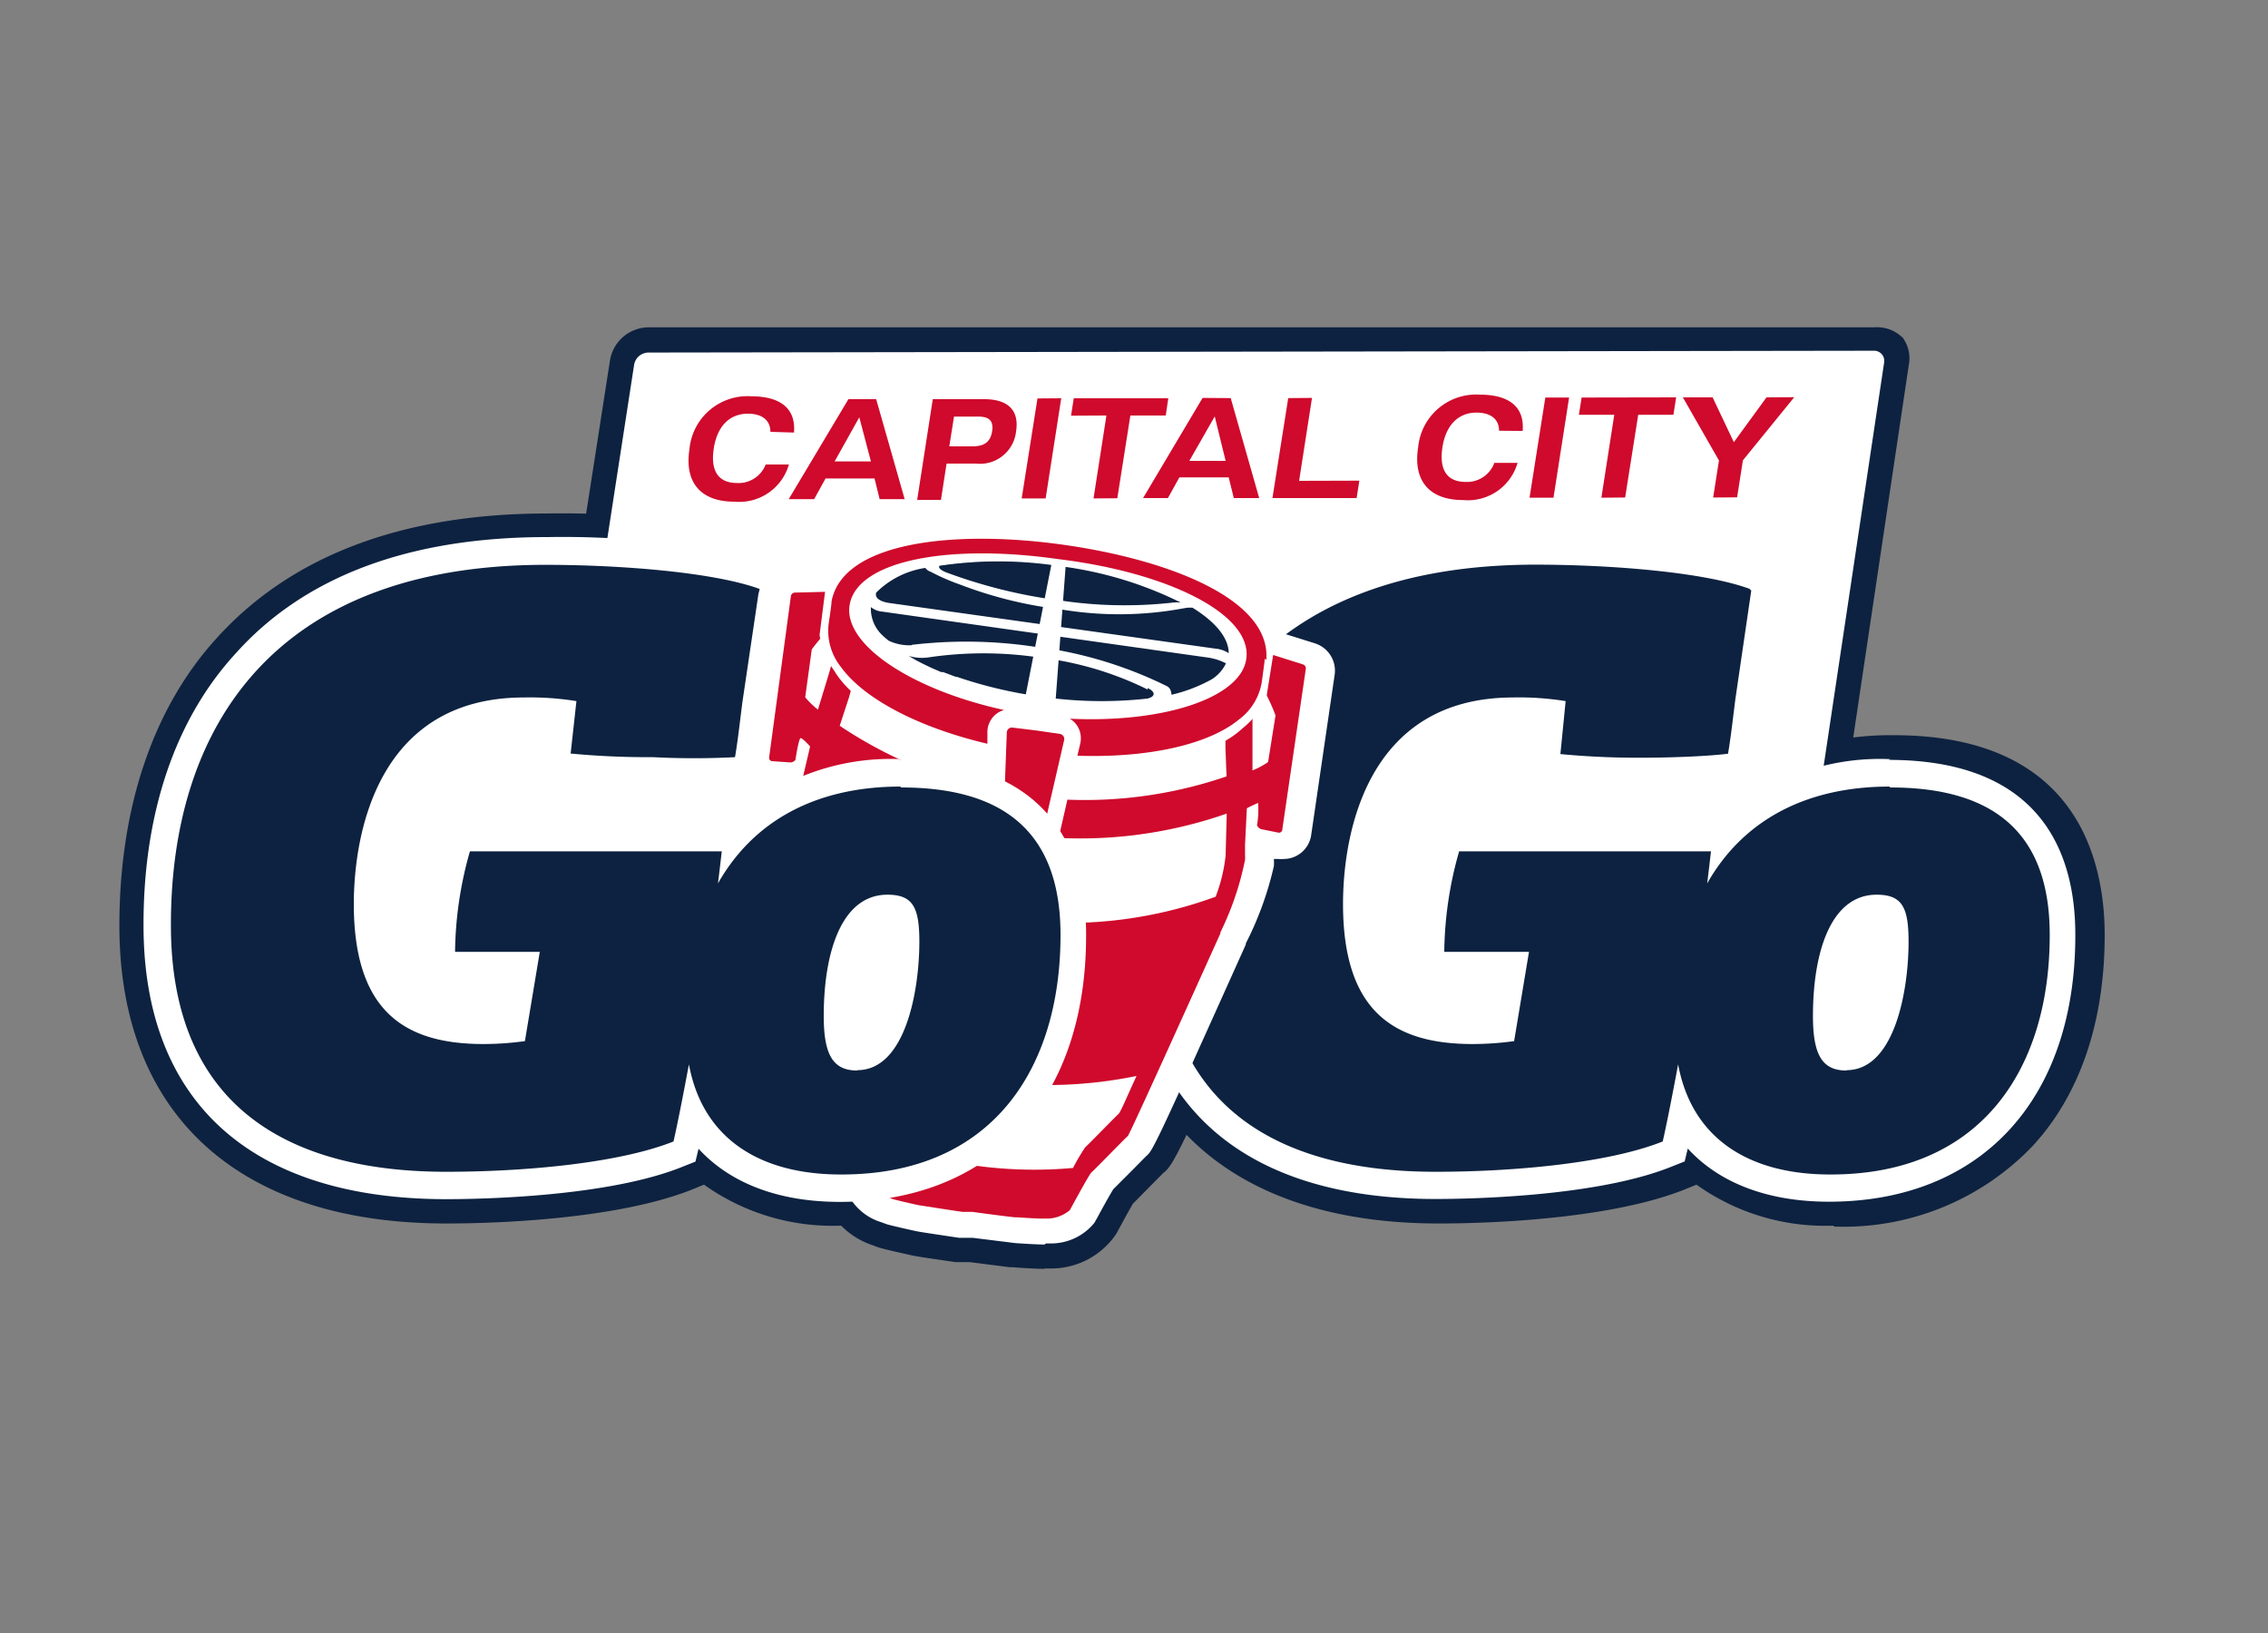 <svg id="Layer_1" data-name="Layer 1" xmlns="http://www.w3.org/2000/svg" viewBox="0 0 125 90"><rect x="0" y="0" width="125" height="90" fill="#808080" stroke="none"/><defs><style>.cls-1{fill:#0d2240;}.cls-2{fill:#fff;}.cls-3{fill:#cf0a2c;}.cls-4,.cls-5{fill:none;stroke:#fff;stroke-miterlimit:10;}.cls-4{stroke-width:0.82px;}.cls-5{stroke-width:0.07px;}</style></defs><title>capital-city</title><path class="cls-1" d="M104.84,18.59a2,2,0,0,0-1.54-.55H35.74a2.17,2.17,0,0,0-2.12,1.82L30.72,38.49H26.56a2,2,0,0,0-2,2l0,15.39a2,2,0,0,0,2,2h0l71.14-.11A2.16,2.16,0,0,0,99.85,56l5.35-35.87a1.93,1.93,0,0,0-.37-1.57"/><path class="cls-1" d="M57.57,69.93c-.47,0-1.46-.06-1.74-.09l-.19,0h0l-2.19-.28-.23,0h-.1l-.31,0-.15,0c-1.71-.25-2.18-.32-2.44-.38s-1.23-.27-1.66-.39a3.69,3.69,0,0,1-.43-.15,4.33,4.33,0,0,1-2.76-2.68l-.07-.31c-.2-.91-.31-1.35-.36-1.56l-.57-1-.6-1.09c-.43-.6-.48-1-2.24-13.23v0a22.81,22.81,0,0,1-.3-4.3,2.86,2.86,0,0,1-1.47-2.89l1.2-8.9A2.93,2.93,0,0,1,43.74,30h.46l1.79,0h.39L70.5,33.32l.24.09,2.11.67a2.93,2.93,0,0,1,2,3.19l-1.3,8.88a2.87,2.87,0,0,1-1.19,1.93,2.83,2.83,0,0,1-1,.45,22.91,22.91,0,0,1-1.47,4l0,.06c-5,11.25-5.22,11.62-5.8,12.08l-.82.83,0,0-.83.84c-.11.19-.34.59-.78,1.41l-.15.27A4.32,4.32,0,0,1,58,69.91l-.42,0Z"/><path class="cls-1" d="M57.57,68.86c-.41,0-1.37-.06-1.62-.08l-1.53-.19h0l-.81-.1-.22,0h-.07l-.29,0-.17,0c-1.66-.25-2.15-.32-2.38-.37s-1.18-.26-1.58-.37l-.33-.12a3.06,3.06,0,0,1-1.93-1.74l-.06-.29c-.27-1.21-.38-1.63-.42-1.78l-.64-1.17c-.2-.37-.56-1-.65-1.18-.24-.33-.33-.74-2-12.71v0A18,18,0,0,1,42.61,44a3.21,3.21,0,0,1,.08-.38v0l-.26,0a1.52,1.52,0,0,1-1.39-1.72l1.2-8.9a1.58,1.58,0,0,1,1.51-1.36h0l.28,0,2-.05h.21l23.92,3.36.13,0,2.14.67a1.58,1.58,0,0,1,1.08,1.72l-1.3,8.88a1.53,1.53,0,0,1-.63,1,1.51,1.51,0,0,1-.87.28,1.5,1.5,0,0,1-.31,0l-.24,0v0a3.17,3.17,0,0,1,0,.39,18.15,18.15,0,0,1-1.48,4.41l0,.06c-4.94,11-5.14,11.38-5.47,11.64l-.89.9,0,0-.94.94c-.08.13-.31.51-.9,1.6l-.14.25a3.07,3.07,0,0,1-2.34,1.14l-.33,0Z"/><path class="cls-1" d="M46.35,67.55a12.21,12.21,0,0,1-7.55-2.26l-.61.25c-4.31,1.74-11.44,1.89-13.52,1.89h-.09c-11.42,0-18-6-18-16.41,0-6.48,1.84-12,5.38-15.87,4.1-4.52,10.19-6.83,18.1-6.85h.09a50,50,0,0,1,11.78,1.2c.33.09.63.19.91.29l.59.21L45,31.55l-1.08,7.36c-.13,1-.25,1.84-.4,2.72a16.4,16.4,0,0,1,6.11-1.12h.06c10.08,0,11.6,6.86,11.61,11,0,4.79-1.36,8.83-4,11.67A14.41,14.41,0,0,1,46.4,67.55h0Zm-8.49-7,1.71,1.87c1.5,1.63,3.84,2.49,6.78,2.49h0c7.7,0,12.28-5,12.26-13.4,0-5.58-2.94-8.29-8.94-8.29h-.05a11.49,11.49,0,0,0-8.54,3.19l-.4.41-.91,0c-.91,0-2.93,0-5.54,0-3,0-6.9,0-8.35.06h-.13l0,.12a20.88,20.88,0,0,0-.82,5.58v.18h4.65l-.77,4.62-1.06.07c-.36,0-.71,0-1.09,0h0c-4.79,0-6.93-2.32-6.95-7.52a14.9,14.9,0,0,1,1.63-7.08,8.06,8.06,0,0,1,7.53-4.15h.07c.51,0,.9,0,1.24,0l1.43.07-.33,2.71.18,0c1.57.16,3.29.2,4.47.2H36c1.09,0,3.3-.05,4.72-.23l.13,0,0-.13c.14-.89.27-1.75.4-2.77l.88-6L42,32.31h0l-.72-.23a48.17,48.17,0,0,0-11-1.1h-.15c-7.13,0-12.55,2-16.13,6C10.86,40.35,9.23,45.21,9.25,51c0,9,5.33,13.74,15.34,13.74h.08c2,0,8.66-.14,12.52-1.7l.08,0ZM28.58,41.34a5.34,5.34,0,0,0-4.94,2.79,12.22,12.22,0,0,0-1.29,5.76q0,.3,0,.58a20.59,20.59,0,0,1,.81-4.3l.59-2,2.07-.05c.91,0,2.76,0,4.75,0l-2.3-.24Zm21.67,8H47.58v0h2.67Z"/><path class="cls-1" d="M101.05,67.55a12.21,12.21,0,0,1-7.55-2.26l-.61.25c-4.31,1.74-11.44,1.89-13.52,1.89h-.09c-11.42,0-18-6-18-16.41,0-6.48,1.84-12,5.38-15.87,4.1-4.52,10.19-6.83,18.1-6.85h.16a50,50,0,0,1,11.71,1.2c.33.09.63.19.91.29l.59.21,1.57,1.56-1.08,7.36c-.13,1-.25,1.83-.4,2.72a16.4,16.4,0,0,1,6.11-1.12h.06c10.08,0,11.6,6.86,11.61,11,0,4.79-1.36,8.83-4,11.67a14.41,14.41,0,0,1-10.92,4.41h0Zm-8.49-7,1.71,1.87c1.5,1.63,3.84,2.49,6.78,2.49h0a11.83,11.83,0,0,0,9-3.54c2.15-2.34,3.29-5.75,3.27-9.85,0-5.58-2.94-8.29-8.94-8.29h-.05a11.49,11.49,0,0,0-8.54,3.19l-.4.41-.91,0c-.91,0-2.93,0-5.54,0-3,0-6.9,0-8.35.06h-.13l0,.12a20.9,20.9,0,0,0-.82,5.58v.18h4.65l-.77,4.62-1.06.07c-.36,0-.71,0-1.09,0h0c-4.79,0-6.93-2.32-6.95-7.52A14.9,14.9,0,0,1,76,42.82a8.06,8.06,0,0,1,7.53-4.15h.07c.51,0,.89,0,1.24,0l1.43.07L86,41.47l.18,0a44.57,44.57,0,0,0,4.47.2h.08c1.09,0,3.31-.05,4.72-.23l.13,0,0-.13c.15-.9.27-1.76.4-2.77l.88-6-.19-.19h0l-.72-.23A48.78,48.78,0,0,0,84.85,31h-.09c-7.13,0-12.55,2-16.13,6-3.08,3.41-4.71,8.27-4.69,14.07,0,9,5.33,13.74,15.34,13.74h.09c2,0,8.66-.14,12.52-1.7L92,63ZM83.28,41.34a5.34,5.34,0,0,0-4.94,2.79,12.21,12.21,0,0,0-1.29,5.76q0,.3,0,.58a20.58,20.58,0,0,1,.81-4.3l.59-2,2.07-.05c.91,0,2.76,0,4.75,0L83,43.85Zm21.67,8h-2.67v0h2.67Z"/><path class="cls-2" d="M103.84,20a.56.56,0,0,0-.57-.67l-67.54.1a.81.81,0,0,0-.78.67L32,39.22a.81.81,0,0,1-.78.67l-12.68,0a.67.67,0,0,0-.67.67l0,15.39a.68.68,0,0,0,.68.67l79.16-.19a.81.81,0,0,0,.77-.67Z"/><path class="cls-3" d="M42.46,23.8c0-.63-.45-1-1.24-1-1,0-1.69.68-1.88,1.91s.24,1.91,1.28,1.91A1.6,1.6,0,0,0,42.2,25.6h1.28a2.85,2.85,0,0,1-3,2.05c-1.85,0-2.77-1.05-2.48-2.9a3.21,3.21,0,0,1,3.39-2.91c1.66,0,2.48.7,2.37,2Z"/><path class="cls-3" d="M48.29,22l1.57,5.51H48.48l-.28-1.14h-2.7l-.63,1.14H43.47L46.76,22ZM46,25.43h2L47.36,23Z"/><path class="cls-3" d="M54.24,22c1.34,0,1.94.63,1.76,1.78a2,2,0,0,1-2.21,1.77H52.17l-.31,2H50.55L51.41,22Zm-1.92,2.6h1.27c.67,0,1-.25,1.09-.83s-.16-.81-.77-.81H52.58Z"/><polygon class="cls-3" points="58.49 21.95 57.63 27.47 56.31 27.47 57.18 21.96 58.49 21.95"/><polygon class="cls-3" points="64.39 21.95 64.25 22.9 62.3 22.9 61.58 27.46 60.27 27.47 60.98 22.9 59.03 22.91 59.18 21.95 64.39 21.95"/><path class="cls-3" d="M67.83,21.94l1.57,5.51H68l-.28-1.14H65l-.63,1.14H63l3.28-5.52ZM65.55,25.4h2l-.6-2.45Z"/><polygon class="cls-3" points="72.31 21.93 71.6 26.5 74.92 26.49 74.77 27.45 70.13 27.45 71 21.94 72.31 21.93"/><path class="cls-3" d="M82.62,23.74c0-.63-.45-1-1.24-1-1,0-1.69.68-1.88,1.91s.24,1.91,1.28,1.91a1.6,1.6,0,0,0,1.58-1.05h1.28a2.85,2.85,0,0,1-3,2.05c-1.85,0-2.77-1.05-2.48-2.9a3.21,3.21,0,0,1,3.39-2.91c1.66,0,2.48.7,2.37,2Z"/><polygon class="cls-3" points="86.48 21.91 85.62 27.43 84.3 27.43 85.17 21.91 86.48 21.91"/><polygon class="cls-3" points="92.38 21.9 92.23 22.86 90.29 22.86 89.57 27.42 88.26 27.43 88.97 22.86 87.02 22.86 87.17 21.91 92.38 21.9"/><polygon class="cls-3" points="94.39 21.9 95.56 24.37 97.36 21.9 98.89 21.89 96.06 25.37 95.74 27.41 94.42 27.42 94.74 25.38 92.75 21.9 94.39 21.9"/><path class="cls-2" d="M104.19,41.84h0a12.85,12.85,0,0,0-9.5,3.58h-.33c-.92,0-2.95,0-5.57,0-3,0-6.91,0-8.38.05l-1.1,0L79,46.52a22.27,22.27,0,0,0-.88,5.89L78,54h4.47l-.34,2c-.33,0-.66,0-1,0-3.37,0-5.61-1.05-5.62-6.19A13.56,13.56,0,0,1,77,43.43,6.72,6.72,0,0,1,83.38,40h.07c.46,0,.83,0,1.17,0l-.32,2.63,1.53.16c1.63.17,3.41.21,4.61.21h.09c1.12,0,3.4-.05,4.88-.23l1.13-.14.18-1.12c.15-.91.28-1.78.41-2.81l1-6.69-.88-.87L96.92,31c-.25-.09-.52-.18-.81-.26A49.1,49.1,0,0,0,84.7,29.6H84.6c-7.52,0-13.28,2.16-17.12,6.39-3.32,3.65-5.06,8.83-5.05,15,0,9.73,5.94,15.09,16.69,15.09h0c2,0,8.94-.14,13-1.78l.73-.29.17-.71c1.74,1.9,4.41,2.93,7.78,2.93h0c8.39,0,13.6-5.65,13.58-14.72,0-4.39-1.8-9.63-10.29-9.63m-.76,7.53h0v0Z"/><path class="cls-1" d="M104.16,43.35c-4.81,0-8.18,2-10.07,5.34.08-.64.15-1.24.21-1.77-2.33,0-11.55,0-13.88,0a20.81,20.81,0,0,0-.82,5.54h4.67l-.82,4.92a16.84,16.84,0,0,1-2.28.16c-4.35,0-7.14-1.8-7.15-7.7,0-3.93,1.33-11.38,9.35-11.4a16.18,16.18,0,0,1,2.92.2L86,41.56a45.14,45.14,0,0,0,4.54.2c1.29,0,3.41-.06,4.7-.22.17-1,.3-2.21.41-3.05l.87-5.94-.1-.1c-2.54-.93-7.71-1.33-11.8-1.33C69.5,31.13,63.92,40.2,63.94,51c0,10.14,6.69,13.6,15.23,13.58,4,0,9.36-.43,12.47-1.67.19-.82.5-2.38.85-4.25.76,4.12,3.94,6.08,8.41,6.07,8.44,0,12.08-6,12.07-13.21,0-5.54-3-8.13-8.81-8.12M101.77,59c-1.32,0-1.85-.83-1.85-3,0-3.56,1-6.69,3.51-6.69,1.41,0,1.76.7,1.76,2.59,0,2.73-.78,7.08-3.42,7.08"/><rect class="cls-2" x="54.35" y="25.82" width="5.65" height="26.13" transform="matrix(0.14, -0.99, 0.99, 0.14, 10.72, 90.09)"/><path class="cls-2" d="M54.44,42l-.18,4.74a1.31,1.31,0,0,0,1.11,1.33h.08v0l.67.08.86.12v-.06a1.31,1.31,0,0,0,1.13-1l1.06-4.62Z"/><path class="cls-2" d="M56.6,43.88a24.1,24.1,0,0,0,11-1.09l-.06-1.59,0-3.18a24.11,24.11,0,0,1-19.88-2.64l-.87,3.06L46.28,40A24.09,24.09,0,0,0,56.6,43.88h0Z"/><path class="cls-2" d="M67.55,47.15l.06-2.31a24.46,24.46,0,0,1-21.89-2.91l-.54,2.24a8.92,8.92,0,0,0-.06,2.34A23.74,23.74,0,0,0,55.7,50.66h0A23.74,23.74,0,0,0,67,49.42a8.93,8.93,0,0,0,.55-2.27"/><path class="cls-4" d="M69.79,36.38C70.08,33,64.31,30.8,58.44,30h0c-5.87-.8-12-.14-12.61,3.15,0,.19-.15,1.16-.15,1.16a3.2,3.2,0,0,0,.66,2.44c1.29,1.79,4.34,3.36,8.08,4.24h0l0-.69a1.28,1.28,0,0,1,.45-.92,1.26,1.26,0,0,1,.47-.25h0c-5.14-1.12-8.9-3.64-8.51-5.81.43-2.42,5.43-3.37,11.46-2.51h0c6.05.73,10.63,3,10.41,5.41-.19,2.2-4.48,3.64-9.74,3.39a.07.07,0,0,0,0,0,1.26,1.26,0,0,1,.39.36,1.28,1.28,0,0,1,.19,1l-.16.68h0c3.84.13,7.2-.59,8.91-2a3.2,3.2,0,0,0,1.27-2.19S69.77,36.57,69.79,36.38Z"/><path class="cls-2" d="M54.51,59.61a24.46,24.46,0,0,1-7.78-2.4c.22,1.31.38,2.25.41,2.29s1.21,2.14,1.29,2.24A11.26,11.26,0,0,1,48.79,63a23.75,23.75,0,0,0,5.1,1.26h0a23.74,23.74,0,0,0,5.25.11,11.27,11.27,0,0,1,.67-1.14c.11-.08,1.71-1.73,1.83-1.83s.44-.89,1-2.1a24.46,24.46,0,0,1-8.13.29"/><path class="cls-3" d="M69.79,36.38C70.08,33,64.31,30.8,58.44,30h0c-5.87-.8-12-.14-12.61,3.15,0,.19-.15,1.16-.15,1.16a3.2,3.2,0,0,0,.66,2.44c1.29,1.79,4.34,3.36,8.08,4.24h0l0-.69a1.28,1.28,0,0,1,.45-.92,1.26,1.26,0,0,1,.47-.25h0c-5.14-1.12-8.9-3.64-8.51-5.81.43-2.42,5.43-3.37,11.46-2.51h0c6.05.73,10.63,3,10.41,5.41-.19,2.2-4.48,3.64-9.74,3.39a.07.07,0,0,0,0,0,1.26,1.26,0,0,1,.39.36,1.28,1.28,0,0,1,.19,1l-.16.68h0c3.84.13,7.2-.59,8.91-2a3.2,3.2,0,0,0,1.27-2.19s.14-1,.15-1.16"/><rect class="cls-2" x="54.35" y="25.82" width="5.65" height="26.13" transform="matrix(0.14, -0.99, 0.99, 0.14, 10.72, 90.09)"/><path class="cls-2" d="M57.57,68.59c-.41,0-1.37-.06-1.62-.08l-1.53-.19h0l-.81-.1-.22,0h-.07l-.29,0-.17,0c-1.66-.25-2.15-.32-2.38-.37s-1.18-.26-1.58-.37l-.33-.12a3.06,3.06,0,0,1-1.93-1.74l-.06-.29c-.27-1.21-.38-1.63-.42-1.78l-.64-1.17c-.2-.37-.56-1-.65-1.18-.24-.33-.33-.74-2-12.71v0a18,18,0,0,1-.21-4.65,3.21,3.21,0,0,1,.08-.38v0l-.26,0a1.52,1.52,0,0,1-1.39-1.72l1.2-8.9a1.58,1.58,0,0,1,1.51-1.36h0l.28,0,2-.05h.21l23.92,3.36.13,0,2.14.67a1.58,1.58,0,0,1,1.08,1.72l-1.3,8.88a1.53,1.53,0,0,1-.63,1,1.51,1.51,0,0,1-.87.28,1.5,1.5,0,0,1-.31,0l-.24,0v0a3.17,3.17,0,0,1,0,.39A18.15,18.15,0,0,1,68.66,52l0,.06c-4.94,11-5.14,11.38-5.47,11.64l-.89.9,0,0-.94.94c-.08.13-.31.51-.9,1.6l-.14.25a3.07,3.07,0,0,1-2.34,1.14l-.33,0Z"/><path class="cls-3" d="M46.1,32.6l-2.3.06a.23.23,0,0,0-.21.19l-1.2,8.9a.18.18,0,0,0,.16.2l1,.07a.36.36,0,0,0,.29-.14s.18-1.21.29-1.2.45.38.52.46l-.47,2-.14.55a1.9,1.9,0,0,0-.06.28,16.35,16.35,0,0,0,.21,4.18v.06c.25,1.73,1.73,12,1.82,12.14s1.31,2.4,1.4,2.52S47.92,65,48,65.2A2,2,0,0,0,49,66L49,66l.22.09c.44.12,1.43.34,1.46.34s1.58.25,2.37.36l.13,0h0l.14,0,.14,0h0l.13,0c.79.11,2.33.31,2.38.3s1,.07,1.49.07l.23,0h.09a2,2,0,0,0,1.18-.46c.08-.14,1.08-2,1.2-2.09s1.9-1.93,2-2,4.38-9.57,5.1-11.16l0-.06a16.36,16.36,0,0,0,1.36-4,1.94,1.94,0,0,0,0-.28l0-.56.1-2c.08-.06.62-.3.62-.3a5,5,0,0,1-.06,1.23.36.36,0,0,0,.24.22l.94.19a.18.18,0,0,0,.21-.15l1.3-8.88a.23.23,0,0,0-.15-.24l-2.19-.69Zm-1.72,5.82.36-2.63a9.56,9.56,0,0,1,.78-.93.29.29,0,0,1,.3-.08l.48.18-.61,2.15-.61,2a4.46,4.46,0,0,1-.7-.68M69.89,42a4.47,4.47,0,0,1-.86.46l0-2.08V38.16l.51,0a.29.29,0,0,1,.27.16,9.53,9.53,0,0,1,.49,1.11Z"/><path class="cls-2" d="M66.56,32a26.57,26.57,0,0,0-8-2.37h-.06a26.57,26.57,0,0,0-8.35.07c-2.62.51-4.23,1.5-4.67,2.86L45.17,35A4.67,4.67,0,0,0,46,37c1.52,2.5,5.88,3.85,8.34,4.42l.07,0,.18,0,.27-.16,0-.91a.87.87,0,0,1,.3-.63.84.84,0,0,1,.32-.17l.21-.06.08-.27,0-.4-.34-.07c-4.86-1.06-8.53-3.46-8.2-5.34.37-2.09,5.1-3,11-2.17h0c5.92.81,10.21,3,10,5.12-.2,1.9-4.39,3.19-9.35,2.87l-.35,0-.09.39v.28l.19.12a.84.84,0,0,1,.26.25.87.87,0,0,1,.12.69l-.22.89.21.23.17.07h.07c2.53.12,7.08,0,9.23-2a4.67,4.67,0,0,0,1.32-1.67l.39-2.45c0-1.43-1.32-2.83-3.7-4"/><path class="cls-2" d="M54.44,42l-.18,4.74a1.31,1.31,0,0,0,1.11,1.33h.08v0l.67.08.86.12v-.06a1.31,1.31,0,0,0,1.13-1l1.06-4.62Z"/><path class="cls-2" d="M56.6,43.88a24.1,24.1,0,0,0,11-1.09l-.06-1.59,0-3.18a24.11,24.11,0,0,1-19.88-2.64l-.87,3.06L46.28,40A24.09,24.09,0,0,0,56.6,43.88h0Z"/><path class="cls-2" d="M68.75,36.24c.22-2.45-4.36-4.67-10.41-5.41s-11,.08-11.46,2.5,4.29,5.26,10.32,6.14h0c6,.73,11.34-.79,11.56-3.23"/><path class="cls-2" d="M67.55,47.15l.06-2.31a24.46,24.46,0,0,1-21.89-2.91l-.54,2.24a8.92,8.92,0,0,0-.06,2.34A23.74,23.74,0,0,0,55.7,50.66h0A23.74,23.74,0,0,0,67,49.42a8.93,8.93,0,0,0,.55-2.27"/><path class="cls-2" d="M54.51,59.61a24.46,24.46,0,0,1-7.78-2.4c.22,1.31.38,2.25.41,2.29s1.21,2.14,1.29,2.24A11.26,11.26,0,0,1,48.79,63a23.75,23.75,0,0,0,5.1,1.26h0a23.74,23.74,0,0,0,5.25.11,11.27,11.27,0,0,1,.67-1.14c.11-.08,1.71-1.73,1.83-1.83s.44-.89,1-2.1a24.46,24.46,0,0,1-8.13.29"/><path class="cls-3" d="M69.79,36.38C70.08,33,64.31,30.8,58.44,30h0c-5.87-.8-12-.14-12.61,3.15,0,.19-.15,1.16-.15,1.16a3.2,3.2,0,0,0,.66,2.44c1.29,1.79,4.34,3.36,8.08,4.24h0l0-.69a1.28,1.28,0,0,1,.45-.92,1.26,1.26,0,0,1,.47-.25h0c-5.14-1.12-8.9-3.64-8.51-5.81.43-2.42,5.43-3.37,11.46-2.51h0c6.05.73,10.63,3,10.41,5.41-.19,2.2-4.48,3.64-9.74,3.39a.07.07,0,0,0,0,0,1.26,1.26,0,0,1,.39.36,1.28,1.28,0,0,1,.19,1l-.16.68h0c3.84.13,7.2-.59,8.91-2a3.2,3.2,0,0,0,1.27-2.19s.14-1,.15-1.16"/><path class="cls-3" d="M58.43,40.45l-1.31-.19h0l-1.31-.16a.28.28,0,0,0-.32.27l-.24,6.41a.35.35,0,0,0,.29.35l.65.09h0l.65.08a.35.35,0,0,0,.37-.26l1.44-6.25a.28.28,0,0,0-.23-.34"/><path class="cls-1" d="M51.75,31.15c-.08.12,0,.28.39.43A28.34,28.34,0,0,0,57.52,33l.93.13a23.79,23.79,0,0,0,6.06.13,2.92,2.92,0,0,1,.75,0,20.83,20.83,0,0,0-6.91-2.1,21.88,21.88,0,0,0-6.6,0"/><path class="cls-5" d="M51.75,31.15c-.08.12,0,.28.39.43A28.34,28.34,0,0,0,57.52,33l.93.13a23.79,23.79,0,0,0,6.06.13,2.92,2.92,0,0,1,.75,0,20.83,20.83,0,0,0-6.91-2.1A21.88,21.88,0,0,0,51.75,31.15Z"/><path class="cls-1" d="M65.21,33.53a19.34,19.34,0,0,1-6.65.07l-.94-.13a22.94,22.94,0,0,1-4.7-1.25,12.13,12.13,0,0,1-1.63-.71A.58.58,0,0,1,51,31.3a4.85,4.85,0,0,0-2.71,1.36.35.35,0,0,0,0,.2c.07.18.32.31.7.37L67,35.75a1.56,1.56,0,0,1,.72.25c0-.84-.72-1.72-2-2.51h-.26Z"/><path class="cls-1" d="M50.25,35.54a25.45,25.45,0,0,1,7.07.15l.94.13a22.83,22.83,0,0,1,6.06,2c.25.13.24.46.25.47a8.56,8.56,0,0,0,2.23-.86,2.16,2.16,0,0,0,.77-.87,3.07,3.07,0,0,0-1-.32h0L48.64,33.71a1.16,1.16,0,0,1-.64-.25A2,2,0,0,0,48.62,35a4.12,4.12,0,0,0,.36.31,2.62,2.62,0,0,0,1.27.25"/><path class="cls-1" d="M63.25,38a18.23,18.23,0,0,0-5.09-1.64l-.93-.13a20.69,20.69,0,0,0-6.05,0,2.56,2.56,0,0,1-1.1-.08s0,0,0,0l.41.24.41.21.25.12.21.1.51.22.11,0,.69.26.06,0a24.37,24.37,0,0,0,4.61,1.09,22.93,22.93,0,0,0,5.91.11c.52-.14.36-.42,0-.58"/><polygon class="cls-2" points="57.97 31 58.74 31.11 58.11 39.52 56.34 39.27 57.97 31"/><rect class="cls-3" x="45.01" y="41.07" width="1.47" height="2.67"/><path class="cls-2" d="M49.67,41.84h0a12.85,12.85,0,0,0-9.5,3.58h-.33c-.92,0-2.95,0-5.57,0-3,0-6.91,0-8.38.05l-1.1,0-.31,1.05a22.28,22.28,0,0,0-.88,5.89L23.5,54H28l-.34,2c-.33,0-.66,0-1,0C23.27,56,21,55,21,49.85a13.56,13.56,0,0,1,1.47-6.42A6.72,6.72,0,0,1,28.86,40h.07c.46,0,.83,0,1.17,0l-.32,2.63,1.53.16c1.63.17,3.41.21,4.61.21H36c1.12,0,3.4-.05,4.88-.23l.86-.14.18-1.12c.15-.91.28-1.78.41-2.81l1-6.69-.61-.87L42.4,31c-.25-.09-.52-.18-.81-.26A49.09,49.09,0,0,0,30.18,29.6h-.09C22.56,29.61,16.8,31.76,13,36,9.65,39.64,7.9,44.82,7.91,51c0,9.73,5.94,15.09,16.69,15.09h0c2,0,8.94-.14,13-1.78l.73-.29.17-.71c1.74,1.9,4.41,2.93,7.78,2.93h0c8.39,0,13.6-5.65,13.58-14.72,0-4.39-1.8-9.63-10.29-9.63m-.76,7.53h0v0Z"/><path class="cls-1" d="M49.64,43.35c-4.81,0-8.18,2-10.07,5.34.08-.64.15-1.24.21-1.77-2.33,0-11.55,0-13.88,0a20.81,20.81,0,0,0-.82,5.54h4.67l-.82,4.92a16.84,16.84,0,0,1-2.28.16c-4.35,0-7.14-1.8-7.15-7.7,0-3.93,1.33-11.38,9.35-11.4a16.18,16.18,0,0,1,2.92.2l-.32,2.89a45.14,45.14,0,0,0,4.54.2,44.06,44.06,0,0,0,4.52,0c.17-1,.3-2.21.41-3.05l.88-5.94.07-.28c-2.54-.93-7.71-1.33-11.8-1.33C15,31.13,9.4,40.2,9.42,51c0,10.14,6.69,13.6,15.23,13.58,4,0,9.36-.43,12.47-1.67.19-.82.5-2.38.85-4.25.76,4.12,3.94,6.08,8.41,6.07,8.44,0,12.08-6,12.07-13.21,0-5.54-3-8.13-8.81-8.12M47.25,59c-1.32,0-1.85-.83-1.85-3,0-3.56,1-6.69,3.51-6.69,1.41,0,1.76.7,1.76,2.59,0,2.73-.78,7.08-3.42,7.08"/></svg>
